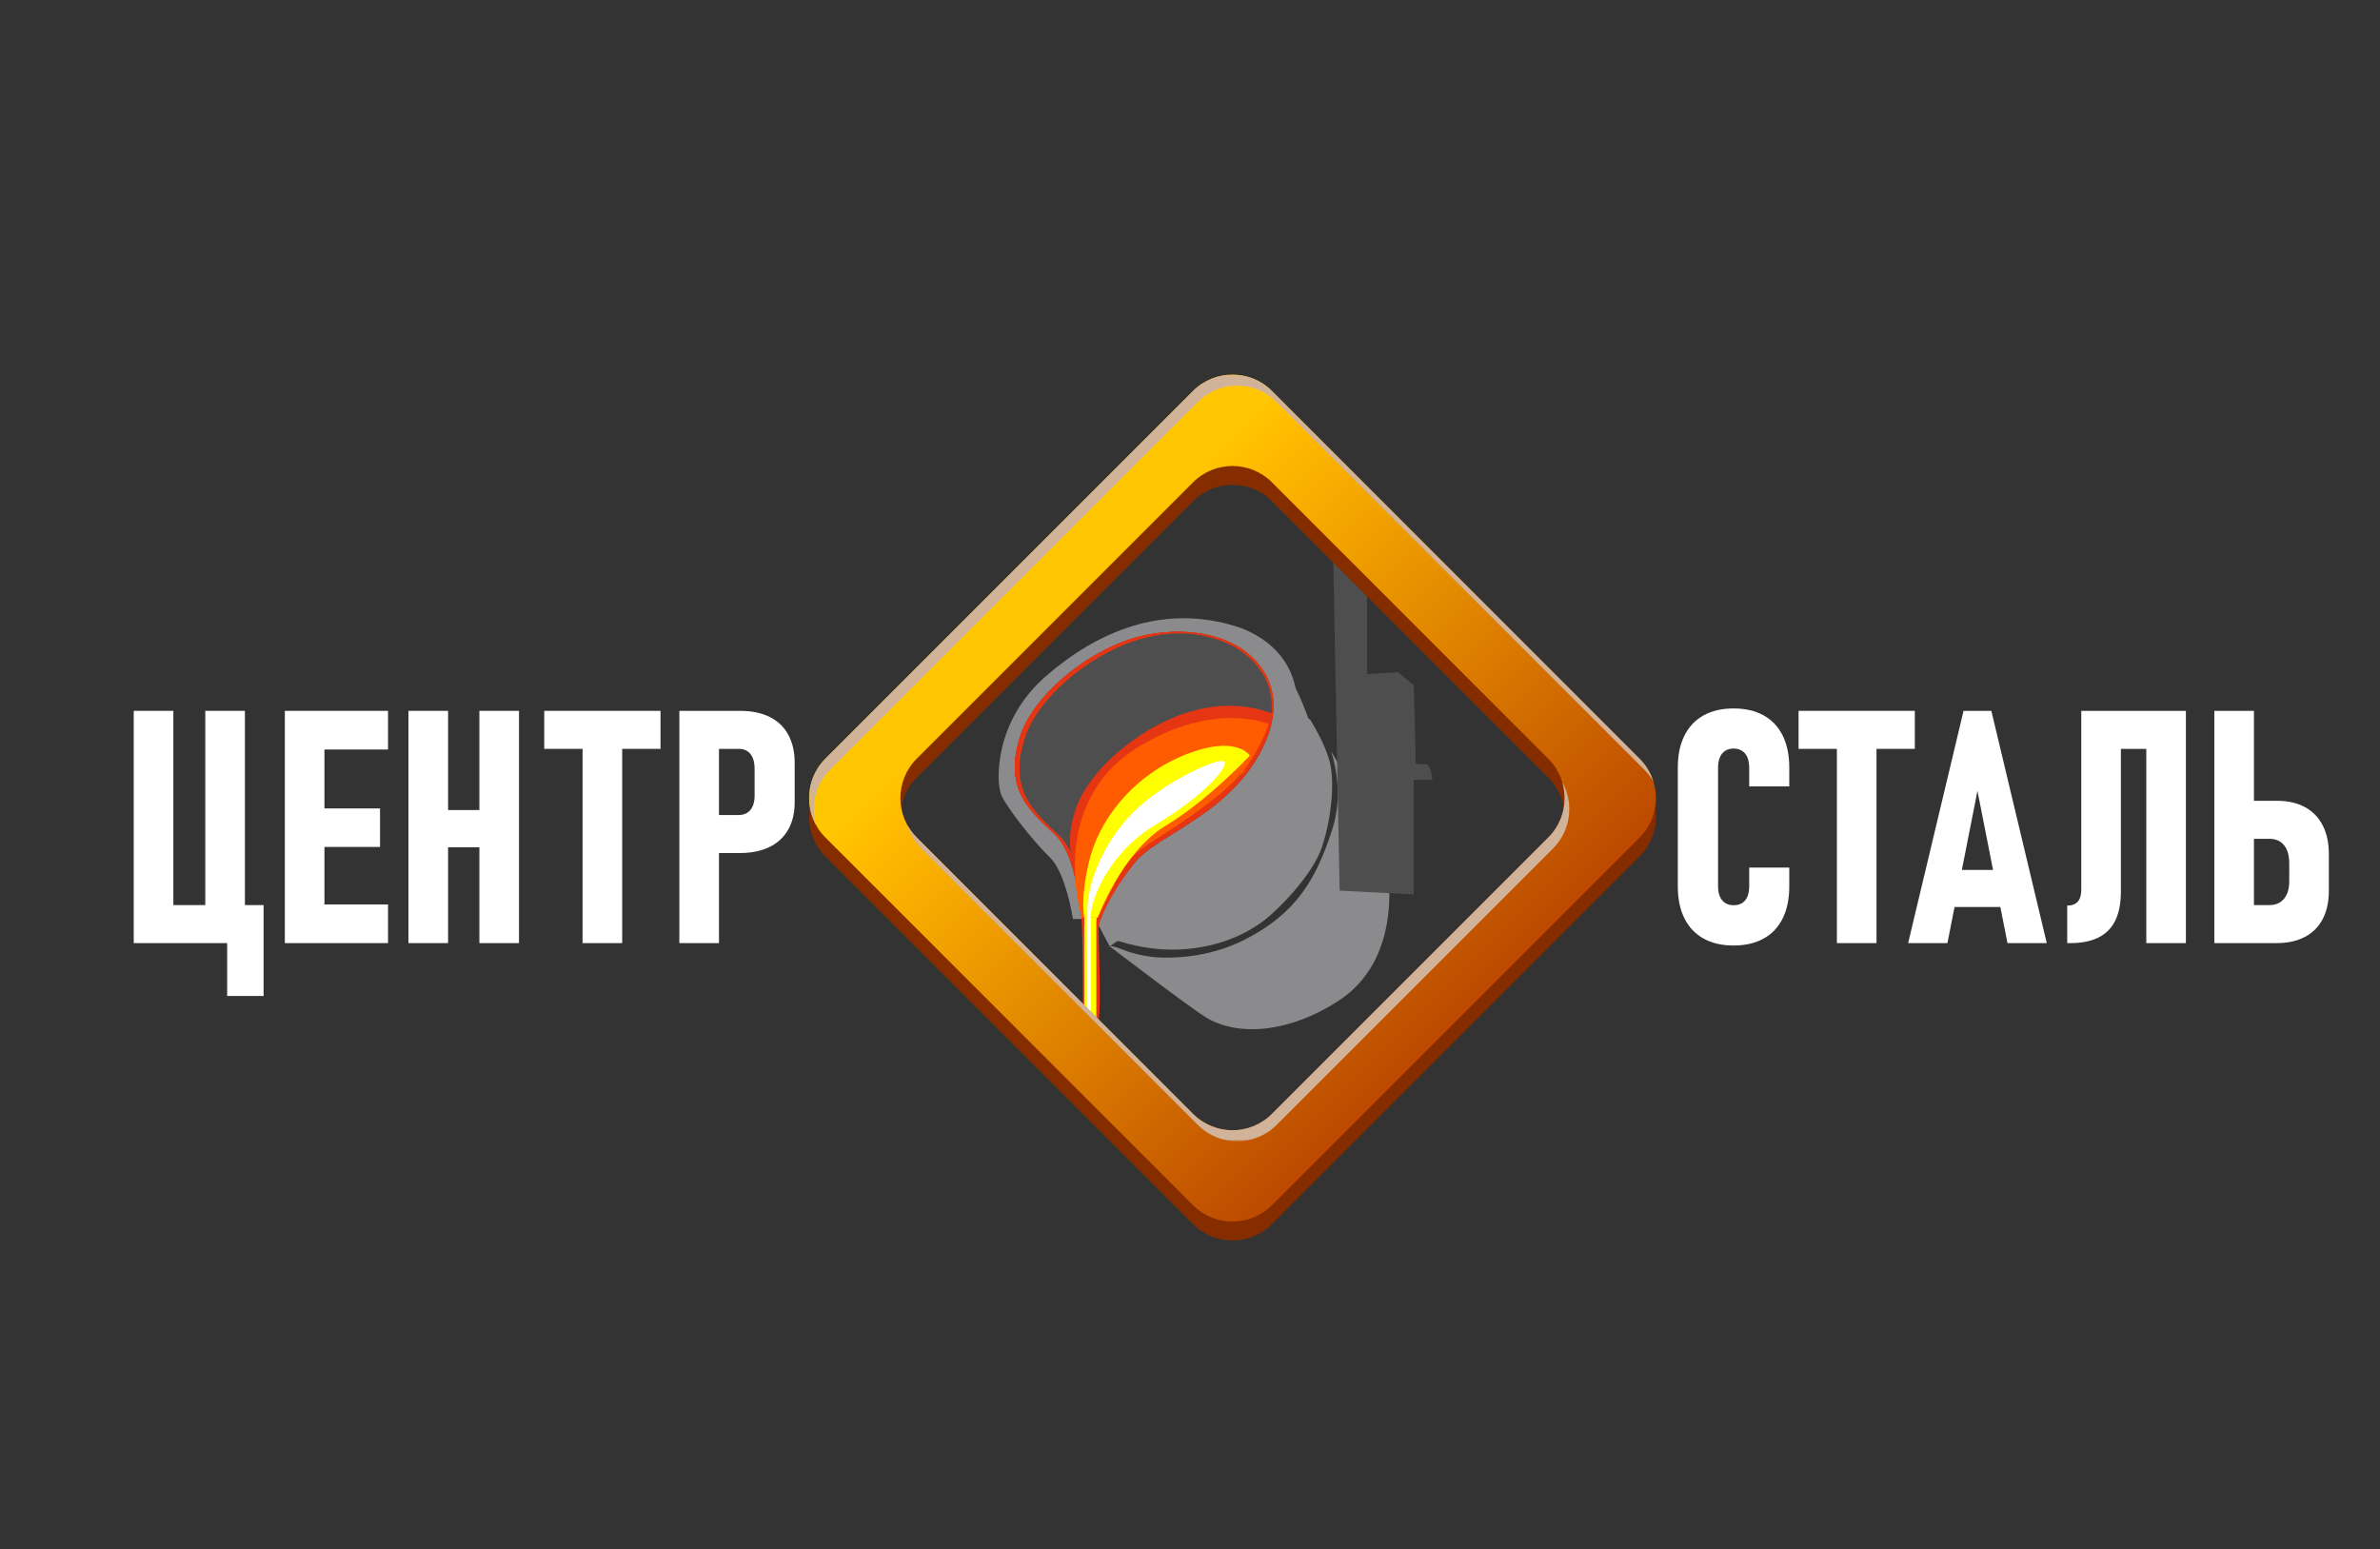 <?xml version="1.0" encoding="UTF-8"?> <svg xmlns="http://www.w3.org/2000/svg" width="1008" height="656" viewBox="0 0 1008 656" fill="none"><rect x="0" y="0" width="1008" height="656" fill="#333333" stroke="none"/> <path d="M96.215 383.307H111.639V421.799H96.215V383.307ZM86.947 301.047H103.725V399.408H86.947V301.047ZM69.089 383.307H96.621V399.407H69.089V383.307ZM56.641 301.047H73.418V399.408H56.641V301.047Z" fill="white"></path> <path d="M128.078 383.036H164.337V399.407H128.078V383.036ZM128.078 342.38H160.955V358.684H128.078V342.38ZM128.078 301.047H164.337V317.418H128.078V301.047ZM120.637 301.047H137.414V399.408H120.637V301.047Z" fill="white"></path> <path d="M203.034 301.047H219.81V399.408H203.034V301.047ZM180.981 343.056H213.925V358.818H180.981V343.056ZM172.998 301.047H189.775V399.408H172.998V301.047Z" fill="white"></path> <path d="M246.734 309.3H263.51V399.408H246.734V309.3ZM230.498 301.047H279.746V317.148H230.498V301.047Z" fill="white"></path> <mask id="mask0_16_236" style="mask-type:alpha" maskUnits="userSpaceOnUse" x="0" y="0" width="1008" height="656"> <path d="M0 -1.95503e-05H1008V656H0V-1.95503e-05Z" fill="white"></path> </mask> <g mask="url(#mask0_16_236)"> <path d="M295.577 345.154H312.962C314.315 345.154 315.487 344.839 316.479 344.206C317.471 343.575 318.238 342.65 318.779 341.433C319.322 340.215 319.591 338.773 319.591 337.103V325.535C319.591 323.777 319.331 322.266 318.814 321.003C318.294 319.741 317.539 318.782 316.547 318.127C315.554 317.474 314.359 317.147 312.962 317.147H295.577V301.046H313.437C318.306 301.046 322.478 301.903 325.95 303.618C329.423 305.333 332.061 307.846 333.866 311.161C335.669 314.474 336.571 318.457 336.571 323.101V339.674C336.571 344.23 335.659 348.121 333.831 351.345C332.005 354.569 329.355 357.026 325.882 358.718C322.41 360.407 318.261 361.254 313.437 361.254H295.577V345.154ZM287.729 301.046H304.506V399.407H287.729V301.046Z" fill="white"></path> <path d="M721.492 397.479C717.973 395.518 715.278 392.666 713.408 388.922C711.534 385.179 710.6 380.67 710.6 375.393V325.062C710.6 319.785 711.534 315.277 713.408 311.531C715.278 307.789 717.973 304.937 721.492 302.974C725.009 301.013 729.246 300.031 734.209 300.031C739.17 300.031 743.42 301.013 746.961 302.974C750.501 304.937 753.194 307.801 755.045 311.565C756.894 315.333 757.818 319.853 757.818 325.129V333.045H740.838V325.129C740.838 323.461 740.59 322.017 740.094 320.799C739.597 319.582 738.844 318.647 737.829 317.993C736.813 317.339 735.606 317.011 734.209 317.011C732.856 317.011 731.684 317.327 730.69 317.958C729.698 318.591 728.944 319.514 728.425 320.731C727.906 321.95 727.646 323.394 727.646 325.062V375.393C727.646 377.062 727.906 378.494 728.425 379.687C728.944 380.883 729.698 381.797 730.69 382.427C731.684 383.061 732.856 383.375 734.209 383.375C735.652 383.375 736.869 383.061 737.861 382.427C738.853 381.797 739.597 380.883 740.094 379.687C740.59 378.494 740.838 377.039 740.838 375.325V367.41H757.818V375.325C757.818 380.602 756.894 385.123 755.045 388.889C753.194 392.655 750.501 395.518 746.961 397.479C743.42 399.442 739.17 400.422 734.209 400.422C729.246 400.422 725.009 399.442 721.492 397.479Z" fill="white"></path> <path d="M777.977 309.3H794.753V399.408H777.977V309.3ZM761.742 301.047H810.99V317.148H761.742V301.047Z" fill="white"></path> <path d="M824.114 368.424H850.903V384.119H824.114V368.424ZM831.623 301.047H843.394L866.867 399.408H850.227L837.508 334.939L824.791 399.408H808.148L831.623 301.047Z" fill="white"></path> <path d="M909.014 301.047H925.791V399.408H909.014V301.047ZM892.71 301.047H918.214V317.148H892.71V301.047ZM875.527 383.511C876.881 383.511 877.997 383.263 878.877 382.766C879.755 382.271 880.41 381.515 880.838 380.5C881.266 379.484 881.481 378.211 881.481 376.678V301.047H898.258V377.49C898.258 382.451 897.479 386.544 895.923 389.768C894.367 392.992 892.001 395.407 888.821 397.007C885.641 398.607 881.638 399.408 876.813 399.408H875.527V383.511Z" fill="white"></path> <path d="M946.425 383.307H961.239C962.953 383.307 964.43 382.913 965.671 382.123C966.91 381.335 967.87 380.195 968.546 378.707C969.223 377.219 969.561 375.438 969.561 373.363V365.515C969.561 363.35 969.233 361.502 968.579 359.969C967.926 358.437 966.966 357.263 965.705 356.45C964.442 355.639 962.953 355.233 961.239 355.233H946.425V339.133H964.285C968.929 339.133 972.897 340.023 976.19 341.805C979.482 343.587 981.997 346.169 983.733 349.551C985.469 352.933 986.338 356.993 986.338 361.726V377.286C986.338 381.933 985.469 385.911 983.733 389.226C981.997 392.542 979.471 395.067 976.157 396.803C972.841 398.541 968.885 399.407 964.285 399.407H946.425V383.307ZM937.834 301.046H954.611V399.407H937.834V301.046Z" fill="white"></path> <path d="M442.579 311.168C457.325 298.38 541.667 279.202 546.191 286.768C550.715 294.333 554.033 304.074 554.033 304.074L555.128 305.086C557.511 309.073 562.368 317.77 563.549 324.25C565.131 332.925 563.813 346.938 559.859 358.8C555.905 370.66 541.411 385.154 535.612 389.636C521.912 400.221 503.163 403.909 486.403 401.44C483.503 401.013 480.652 400.402 477.801 399.733C477.136 399.577 473.621 398.273 473.148 398.597C473.108 398.624 469.987 400.766 469.987 400.766C470.889 400.149 477.291 402.9 478.38 403.217C482.753 404.494 486.747 405.33 491.349 405.497C503.747 405.946 516.371 403.48 527.441 397.806C548.527 387 557.224 373.032 564.201 351.42C568.489 338.14 566.167 325.708 563.739 318.094L585.66 355.996C585.66 355.996 599.191 402.905 566.715 423.97C547.211 436.621 525.6 439.521 511.104 431.086C505.025 427.55 469.989 400.777 469.989 400.777C469.989 400.777 427.832 323.956 442.579 311.168" fill="#8B8B8D"></path> <path d="M523.724 265.332C530.946 267.59 556.141 278.246 547.708 311.586C539.273 344.926 523.724 337.02 503.43 357.577C483.136 378.134 468.113 389.204 468.113 389.204H454.408C454.408 389.204 451.509 369.701 444.656 363.112C437.804 356.522 426.848 342.581 424.213 336.996C421.577 331.412 421.129 305.301 442.925 286.393C464.801 267.417 492.474 255.557 523.724 265.332Z" fill="#8B8B8D"></path> <path d="M519.636 271.446C525.948 274.128 531.428 278.304 535.213 284.3C541.07 293.574 540.166 304.636 535.848 314.353C522.142 345.19 489.988 352.833 479.973 366.012C469.958 379.189 464.95 387.096 464.16 390.785C463.369 394.476 465.741 400.801 462.578 401.854C459.416 402.909 458.889 390.258 457.834 386.832C456.78 383.406 456.253 362.321 446.501 353.097C436.749 343.872 425.004 334.641 431.856 312.485C437.408 294.536 459.329 277.133 478.128 270.866C490.582 266.716 506.822 266.002 519.636 271.446Z" fill="#9E0000"></path> <path d="M519.636 271.446C525.948 274.128 531.428 278.304 535.213 284.3C541.07 293.574 540.166 304.636 535.848 314.353C522.142 345.19 489.988 352.833 479.973 366.012C469.958 379.189 465.398 389.561 465.333 393.333C465.174 402.549 467.162 434.946 464 436C463.561 436.146 458.666 434.666 458.666 434.666C458.666 434.666 458.742 389.782 457.834 386.832C456.78 383.406 456.253 362.321 446.501 353.097C436.749 343.872 425.004 334.641 431.856 312.485C437.408 294.536 459.329 277.133 478.128 270.866C490.582 266.716 506.822 266.002 519.636 271.446Z" fill="#E63512"></path> <path d="M453.189 343.152C458.741 325.203 480.662 307.8 499.462 301.533C511.365 297.565 526.718 296.753 539.241 301.441C539.701 295.533 538.574 289.623 535.213 284.3C531.428 278.304 525.948 274.128 519.636 271.447C506.824 266.003 490.582 266.715 478.129 270.867C459.329 277.133 437.408 294.536 431.856 312.485C425.004 334.641 436.749 343.872 446.501 353.096C448.568 355.052 450.217 357.541 451.548 360.281C450.74 355.54 451.084 349.957 453.189 343.152Z" fill="#E63512"></path> <path d="M455.189 343.818C460.741 325.869 482.662 308.466 501.462 302.2C513.365 298.232 526.052 297.42 538.574 302.108C539.034 296.2 537.908 290.289 534.546 284.966C530.761 278.97 525.281 274.794 518.969 272.113C506.157 266.669 492.582 267.381 480.129 271.533C461.329 277.8 439.408 295.202 433.856 313.152C427.004 335.308 438.749 344.538 448.501 353.762C450.568 355.718 452.217 358.208 453.548 360.948C452.74 356.206 453.084 350.624 455.189 343.818Z" fill="#4E4E4E"></path> <path d="M564.211 213.519L567.374 377.189L598.738 378.77V330.275H606.644C606.644 330.275 606.116 323.686 604.008 323.686C601.9 323.686 599.528 323.423 599.528 323.423V316.834L598.738 290.215L592.148 284.681L578.97 285.471V206.667L564.211 213.519Z" fill="#4E4E4E"></path> <path d="M528.103 326.058C528.103 326.058 488.041 345.413 477.236 353.921C466.431 362.429 459.577 377.98 459.315 386.149C459.051 394.32 459.315 466.667 459.315 466.667H464.321V391.157C464.321 380.352 474.035 363.589 474.667 362.667C482.499 351.229 528.103 326.058 528.103 326.058Z" fill="#FFFF00"></path> <path d="M461.898 386.609C461.785 387.768 461.4 388.679 461.037 388.644C460.674 388.608 460.473 387.64 460.586 386.481C460.701 385.321 461.902 383.119 461.902 383.119C461.902 383.119 462.012 385.451 461.898 386.609Z" fill="white"></path> </g> <path d="M505.312 173.58L349.581 329.311C340.364 338.528 340.364 353.473 349.581 362.691L505.312 518.42C514.529 527.637 529.473 527.637 538.69 518.42L694.421 362.691C703.638 353.473 703.638 338.528 694.421 329.311L538.69 173.58C534.082 168.971 528.041 166.667 522.001 166.667C515.961 166.667 509.92 168.971 505.312 173.58ZM505.312 479.741L388.258 362.691C379.041 353.473 379.041 338.528 388.258 329.311L505.312 212.259C514.529 203.041 529.473 203.041 538.69 212.259L655.744 329.311C664.961 338.528 664.961 353.473 655.744 362.691L538.69 479.741C534.082 484.351 528.041 486.656 522.001 486.656C515.961 486.656 509.92 484.351 505.312 479.741" fill="url(#paint0_linear_16_236)"></path> <mask id="mask1_16_236" style="mask-type:alpha" maskUnits="userSpaceOnUse" x="0" y="0" width="1008" height="656"> <path d="M0 -1.95503e-05H1008V656H0V-1.95503e-05Z" fill="white"></path> </mask> <g mask="url(#mask1_16_236)"> <path d="M458.234 388.645C458.234 388.645 442.666 340.001 482.666 316.001C514.949 296.63 537.333 306.668 537.333 306.668C537.333 306.668 535.158 313.188 530.812 320.354C529.261 322.91 527.436 325.548 525.333 328.001C517.908 336.662 501.333 348.001 490.666 354.668C480 361.334 476.313 365.256 472.156 373.961C468 382.668 464.89 388.645 464.89 388.645H458.234Z" fill="#FF5B00"></path> <path d="M529.332 320C529.332 320 523.528 310.667 501.097 320C478.665 329.333 465.169 348.235 461.251 364.784C457.332 381.333 459.267 388.644 459.267 388.644H464.889C464.889 388.644 475.3 360.784 493.649 349.725C511.999 338.667 529.332 320 529.332 320Z" fill="#FFFF00"></path> <path d="M461.947 431.048V387.983C461.947 381.333 469.331 361.333 489.331 349.333C509.331 337.333 519.998 325.333 518.665 322.667C517.331 320 493.331 330.667 479.998 344C466.665 357.333 460.553 374.667 460.553 385.333V430.512L461.947 431.048Z" fill="white"></path> </g> <path d="M505.312 165.58L349.581 321.311C340.364 330.528 340.364 345.472 349.581 354.689L505.312 510.42C514.529 519.639 529.473 519.639 538.69 510.42L694.421 354.689C703.638 345.472 703.638 330.528 694.421 321.311L538.69 165.58C534.082 160.971 528.041 158.667 522.001 158.667C515.961 158.667 509.92 160.971 505.312 165.58ZM505.312 471.743L388.258 354.689C379.041 345.472 379.041 330.528 388.258 321.311L505.312 204.257C514.529 195.04 529.473 195.04 538.69 204.257L655.744 321.311C664.961 330.528 664.961 345.472 655.744 354.689L538.69 471.743C534.082 476.351 528.041 478.655 522.001 478.655C515.961 478.655 509.92 476.351 505.312 471.743Z" fill="url(#paint1_linear_16_236)"></path> <mask id="mask2_16_236" style="mask-type:alpha" maskUnits="userSpaceOnUse" x="0" y="0" width="1008" height="656"> <path d="M0 -1.95503e-05H1008V656H0V-1.95503e-05Z" fill="white"></path> </mask> <g mask="url(#mask2_16_236)"> <mask id="mask3_16_236" style="mask-type:alpha" maskUnits="userSpaceOnUse" x="342" y="158" width="359" height="326"> <path d="M342.682 158.667H700.319V483.321H342.682V158.667Z" fill="white"></path> </mask> <g mask="url(#mask3_16_236)"> <path d="M507.312 476.409C516.529 485.626 531.473 485.626 540.692 476.409L657.744 359.357C665.385 351.714 666.671 340.146 661.643 331.158C664.076 339.218 662.113 348.321 655.744 354.69L538.692 471.742C529.473 480.959 514.529 480.959 505.312 471.742L388.259 354.69C386.684 353.114 385.397 351.361 384.361 349.507C385.449 353.111 387.411 356.509 390.259 359.357L507.312 476.409Z" fill="#D0B399"></path> <path d="M351.581 325.977L507.312 170.246C516.529 161.029 531.473 161.029 540.692 170.246L696.421 325.977C697.997 327.553 699.282 329.305 700.32 331.158C699.232 327.554 697.269 324.158 694.421 321.31L538.692 165.58C529.473 156.362 514.529 156.362 505.312 165.58L349.581 321.31C341.94 328.952 340.654 340.521 345.682 349.508C343.249 341.449 345.212 332.346 351.581 325.977Z" fill="#D0B399"></path> </g> </g> <defs> <linearGradient id="paint0_linear_16_236" x1="638.903" y1="462.902" x2="479.462" y2="303.461" gradientUnits="userSpaceOnUse"> <stop stop-color="#862D00"></stop> <stop offset="1" stop-color="#862D00"></stop> </linearGradient> <linearGradient id="paint1_linear_16_236" x1="443.413" y1="259.412" x2="627.052" y2="443.051" gradientUnits="userSpaceOnUse"> <stop stop-color="#FFC701"></stop> <stop offset="0.089" stop-color="#FFB800"></stop> <stop offset="1" stop-color="#B84200"></stop> </linearGradient> </defs> </svg> 